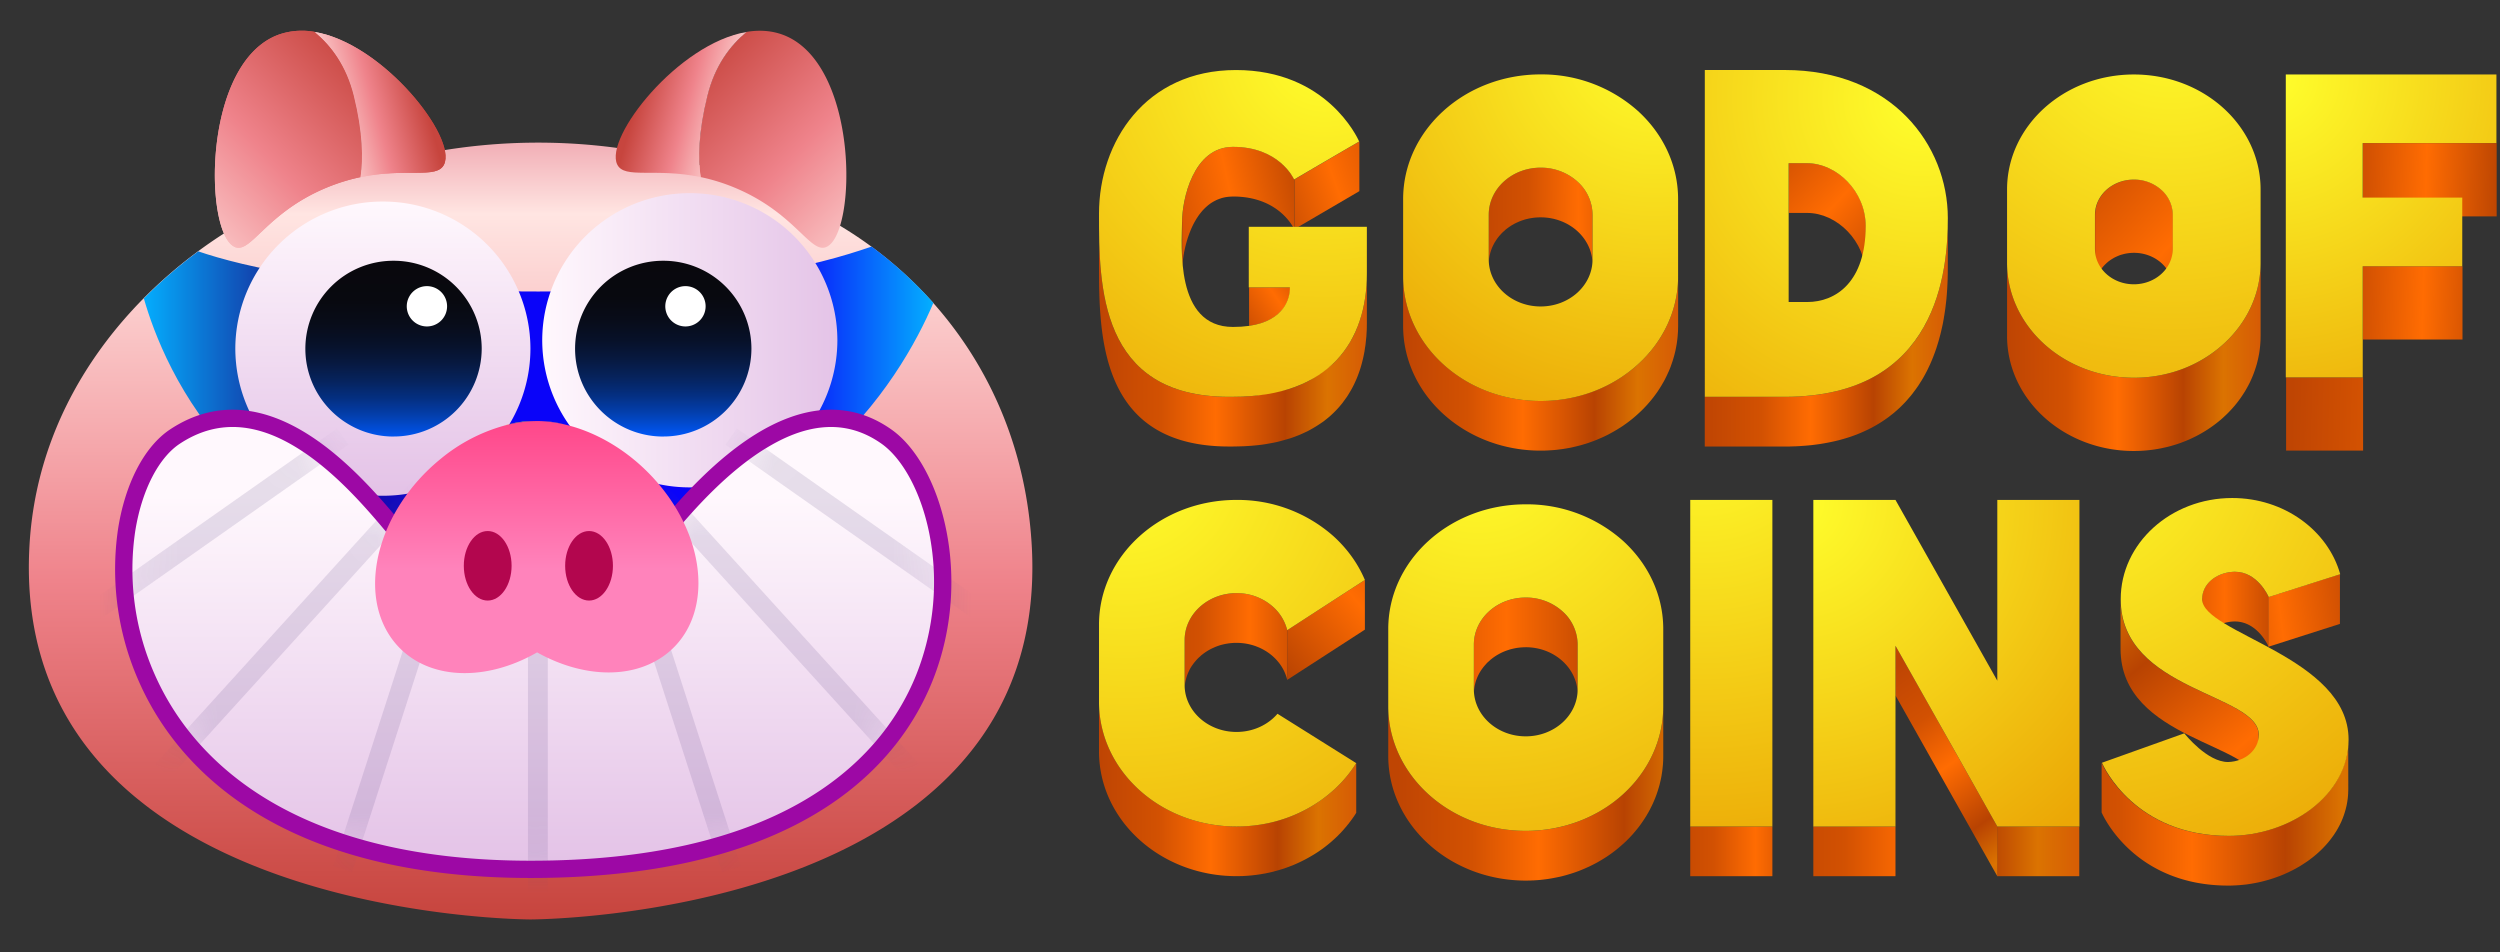 <svg xmlns="http://www.w3.org/2000/svg" width="63" height="24" fill="none"><rect width="100%" height="100%" fill="#333333" stroke="none"/><path fill="url(#a)" d="M34.256 3.564v1.253l-1.537.899h-.102V4.523l1.639-.959Z"/><path fill="url(#b)" d="m32.719 5.716-.102.06v-.06h.102Z"/><path fill="url(#c)" d="m31.072 3.7-.049.002-.015.001-.032.002-.019.002-.028.004-.02.002a.956.956 0 0 0-.113.025l-.019.005a.99.99 0 0 0-.024.008l-.017.006a.961.961 0 0 0-.025.01c-.004 0-.008.002-.012.004l-.003.001a.952.952 0 0 0-.051.023l-.011.005a.998.998 0 0 0-.047.025c-.002 0-.003 0-.004.002a1.036 1.036 0 0 0-.104.067l-.001.001-.013.01-.018.014-.014.012-.017.014-.014.012-.017.015-.013.013-.016.015-.014.014-.014.016-.014.014-.014.016-.013.015-.014.016-.012.015-.014.017c0 .002-.002.003-.003.004l-.006.008a1.35 1.35 0 0 0-.02.028l-.01.013a1.553 1.553 0 0 0-.053.08l-.005.006a2.109 2.109 0 0 0-.02.035l-.008.013-.017.03-.008.014a2.004 2.004 0 0 0-.018.034l-.005.01a2.978 2.978 0 0 0-.021.043l-.006.011-.015.033-.007.015a1.808 1.808 0 0 0-.037.089v.002l-.018.045-.005.014-.012.033-.005.015a4.287 4.287 0 0 0-.03.092l-.003.008a5.8 5.8 0 0 0-.011.038l-.004.015-.009.032-.004.015a2.658 2.658 0 0 0-.01.037l-.002.009-.01.045-.003.012-.007.033-.004.016-.006.031-.003.014-.008.042v.002l-.008.043c0 .004 0 .008-.002.013l-.004.03-.002.014-.005.03-.001.012a3.402 3.402 0 0 0-.005.04l-.001.008a2.058 2.058 0 0 0-.005.045l-.002.027-.002.013-.002.03v.007l-.003.036v.01l-.001.025v.011l-.001.024a.34.34 0 0 0 0 .042V6.85a1.703 1.703 0 0 1 0-.042v-.035l.002-.025v-.01l.002-.036.001-.007.002-.03.002-.012.002-.028.001-.012.004-.033v-.007l.006-.04.001-.012.005-.03.002-.015.004-.03.002-.013.008-.043v-.002l.008-.042.003-.014.006-.03.004-.016.007-.033a23.748 23.748 0 0 0 .013-.058l.003-.009.009-.036a.806.806 0 0 1 .004-.015l.009-.032.004-.015.011-.038.003-.008.014-.046.004-.013.012-.033.005-.016.012-.032.005-.014a3.667 3.667 0 0 1 .055-.136l.007-.015.015-.034.006-.011.021-.043.005-.01a1.967 1.967 0 0 1 .043-.077l.008-.014.02-.034.005-.007.026-.04.007-.011.02-.029.01-.013c.006-.01.013-.018.02-.027l.01-.012.013-.017.012-.015.014-.017.013-.015.014-.016.014-.014.015-.016.013-.013.016-.015c.004-.005.009-.01.014-.013l.016-.015.014-.013.017-.014.014-.012.018-.014.014-.01a1.07 1.07 0 0 1 .045-.032l.011-.007a.985.985 0 0 1 .048-.029l.004-.002a.95.95 0 0 1 .047-.024l.01-.006a.963.963 0 0 1 .052-.022l.015-.006a.892.892 0 0 1 .025-.01l.017-.005a.815.815 0 0 1 .157-.038l.019-.003.028-.003.019-.002.031-.002.016-.001.05-.002c1.153 0 1.521.781 1.54.822V4.523c-.019-.041-.387-.822-1.54-.822Z"/><path fill="url(#d)" d="M32.512 7.242v.049c-.008.181-.1.788-1.035.922v-.971h1.035Z"/><path fill="url(#e)" d="M34.444 6.99c-.005.21-.017.294-.018.305a3.584 3.584 0 0 1-.013.119l-.003.027c-.01.08-.023.153-.024.16a7.87 7.87 0 0 1-.04.195c-.003.011-.04.156-.044.165l-.012.042a8.787 8.787 0 0 1-.03.092c-.026.077-.052.142-.055.152l-.018.044-.01.024c-.07.16-.085.18-.09.19a4.17 4.17 0 0 1-.02.036l-.014.024a8.384 8.384 0 0 1-.106.176 4.721 4.721 0 0 1-.08.112l-.016.022a2.723 2.723 0 0 1-.255.286c-.04.038-.461.36-.639.45-.052.026-.15.07-.16.075a2.83 2.83 0 0 1-.148.06c-.016.005-.074.029-.19.064-.013.004-.798.16-.885.168-.028.003-.203.014-.226.015l-.375.007c-3.278 0-3.278-2.817-3.278-4.617v1.253c0 1.8 0 4.616 3.278 4.616h.097a9.636 9.636 0 0 0 .278-.007 5.827 5.827 0 0 0 .334-.025c.137-.015.133-.017.163-.02a9.223 9.223 0 0 0 .244-.043c.133-.027.115-.025.15-.034.024-.005.258-.072.283-.08a4.069 4.069 0 0 0 .215-.08c.051-.02.204-.092.22-.1a3.454 3.454 0 0 0 .393-.242l.017-.013a5.662 5.662 0 0 0 .132-.106 2.839 2.839 0 0 0 .227-.223 3.503 3.503 0 0 0 .101-.12 16.86 16.86 0 0 0 .111-.153l.009-.013a4.06 4.06 0 0 0 .106-.175l.014-.025c.04-.074.059-.115.063-.124a6.584 6.584 0 0 0 .057-.126 2.59 2.59 0 0 0 .05-.13l.001-.002a2.716 2.716 0 0 0 .09-.294 2.759 2.759 0 0 0 .027-.112l.006-.027.025-.125c0-.008.021-.142.024-.16l.023-.22.01-.18.002-.151V6.889l-.001.1Z"/><path fill="url(#f)" d="M39.749 4.572a1.374 1.374 0 0 0-.994-.346l-.023.001-.045.004-.027.003-.04.005c-.01 0-.019.003-.028.004l-.038.006-.028.006-.036.008-.03.008-.034.01-.028.008-.034.01-.028.01-.032.013-.01.004-.012.005a1.328 1.328 0 0 0-.055.024l-.018.008a1.326 1.326 0 0 0-.067.035l-.012.007a1.354 1.354 0 0 0-.125.08l-.008.006-.002.002c-.02.015-.04.03-.06.047l-.014.013-.045.04-.013.013a1.215 1.215 0 0 0-.052.054l-.009.01a1.197 1.197 0 0 0-.04.048l-.007.009-.01.013-.01.014a1.163 1.163 0 0 0-.024.033l-.008.011-.028.045-.006.01a1.232 1.232 0 0 0-.02.037l-.009.015a1.344 1.344 0 0 0-.017.034l-.007.015a1.192 1.192 0 0 0-.02.048h-.001a1.112 1.112 0 0 0-.019.05l-.005.016a1.135 1.135 0 0 0-.026.094l-.003.012a1.156 1.156 0 0 0-.01.053l-.003.013a1.131 1.131 0 0 0-.006.042c0 .005 0 .011-.002.017a1.007 1.007 0 0 0-.003.04v.016a1.02 1.02 0 0 0-.002.056v1.252l.001-.055.001-.017.004-.04c0-.005 0-.011.002-.017a1.14 1.14 0 0 1 .005-.042l.002-.012.01-.053.004-.013a.913.913 0 0 1 .026-.093l.005-.016a1.199 1.199 0 0 1 .04-.099l.007-.014.017-.034.008-.016.02-.036.007-.01.029-.046.007-.01.023-.034.011-.014.017-.022a1.19 1.19 0 0 1 .04-.047l.01-.01c.016-.02.033-.037.05-.054l.014-.013.045-.04.014-.014.06-.047.01-.007a1.394 1.394 0 0 1 .124-.08l.013-.007c.022-.013.044-.024.067-.035l.018-.008.055-.025.022-.009.032-.012.028-.01.034-.01.028-.01.035-.009.029-.007.036-.008.028-.006.038-.006.028-.005.04-.005c.01 0 .018-.002.027-.003l.045-.003.023-.002.069-.001c.36 0 .688.132.925.347.237.215.383.512.383.84V5.41a1.13 1.13 0 0 0-.383-.84Z"/><path fill="url(#g)" d="M41.737 9.916a1.837 1.837 0 0 0 .042-.06l.012-.019a2.829 2.829 0 0 0 .076-.12l.01-.018a2.58 2.58 0 0 0 .064-.111l.008-.015.032-.063.007-.014a3.043 3.043 0 0 0 .054-.117l.01-.02a2.981 2.981 0 0 0 .053-.131l.006-.02.017-.047.008-.023.017-.051.005-.016.02-.068.005-.016a3.115 3.115 0 0 0 .032-.126l.005-.021.014-.07a2.754 2.754 0 0 0 .025-.143c0-.008.002-.016.003-.023l.007-.056.002-.017.007-.072.001-.017a3.47 3.47 0 0 0 .004-.056l.002-.024.002-.052v-.023a3 3 0 0 0 .002-.073V6.96c0 .025 0 .05-.002.074v.023l-.002.052-.002.024a3.47 3.47 0 0 1-.004.056v.017a2.848 2.848 0 0 1-.008.072l-.002.017a3.37 3.37 0 0 1-.035.222l-.014.07-.005.021a4.006 4.006 0 0 1-.032.125l-.005.016a2.618 2.618 0 0 1-.042.136l-.008.022a2.664 2.664 0 0 1-.017.048l-.007.02a3.019 3.019 0 0 1-.026.066v.001a3.537 3.537 0 0 1-.027.064l-.009.02a3.59 3.59 0 0 1-.054.116l-.007.015-.032.063-.008.014a2.375 2.375 0 0 1-.112.192l-.038.058-.012.018a3.405 3.405 0 0 1-.075.105l-.01.013a3.363 3.363 0 0 1-.103.132l-.016.02-.052.059-.017.018a3.18 3.18 0 0 1-.067.073l-.012.012-.059.06-.02.019a3.461 3.461 0 0 1-.068.064l-.005.004c-.024.023-.05.045-.075.067l-.02.017-.063.052-.018.014-.08.06-.018.014-.064.046-.023.016a3.645 3.645 0 0 1-.08.053l-.004.003a3.315 3.315 0 0 1-.084.053l-.025.014a3.856 3.856 0 0 1-.067.04l-.023.012-.088.048-.017.008a3.391 3.391 0 0 1-.181.087l-.015.006a3.731 3.731 0 0 1-.752.238l-.04.007-.047.009a2.578 2.578 0 0 1-.04.007l-.047.007-.04.006-.049.007-.04.005-.05.005-.039.004a2.955 2.955 0 0 1-.051.005l-.039.003-.054.003-.036.002-.06.002-.03.001-.092.001c-1.913 0-3.465-1.407-3.465-3.143v1.253c0 1.735 1.551 3.143 3.465 3.143l.091-.001.03-.001.061-.003c.012 0 .024 0 .036-.002l.054-.003.039-.003.051-.004.04-.004a3.96 3.96 0 0 0 .05-.006l.039-.005a2.66 2.66 0 0 0 .048-.006l.04-.006.048-.008a2.578 2.578 0 0 0 .173-.032l.04-.01a3.344 3.344 0 0 0 .084-.02l.045-.011a2.482 2.482 0 0 0 .123-.035l.044-.013.038-.012a2.487 2.487 0 0 0 .08-.028l.044-.016.037-.013.043-.017.026-.01.008-.004a3.73 3.73 0 0 0 .094-.04l.015-.006a3.545 3.545 0 0 0 .181-.086l.017-.009a4.177 4.177 0 0 0 .287-.167l.005-.002.079-.053.023-.017.064-.045.013-.01.006-.004.079-.061.018-.014a3.879 3.879 0 0 0 .251-.223l.06-.06.011-.012.068-.072.016-.019a2.89 2.89 0 0 0 .172-.21l.01-.013.032-.045Z"/><path fill="url(#h)" d="M45.543 4.113h-.465v1.253h.465c.744 0 1.476.708 1.476 1.583V5.697c0-.875-.732-1.584-1.476-1.584Z"/><path fill="url(#i)" d="m48.278 9.809.067-.096.002-.004c.021-.031.041-.063.06-.095l.007-.009.055-.092.005-.009a3.834 3.834 0 0 0 .107-.202l.004-.009.045-.095.005-.01.043-.1.002-.004.042-.104.002-.006a4.707 4.707 0 0 0 .075-.207l.002-.008a5.214 5.214 0 0 0 .064-.209l.002-.01a4.54 4.54 0 0 0 .026-.097l.003-.009.025-.102V8.33l.023-.103.002-.007.02-.096.001-.01.018-.097v-.005l.017-.1v-.006c.006-.031.01-.063.015-.094l.001-.01.012-.09v-.008a7.11 7.11 0 0 0 .012-.096v-.001a5.4 5.4 0 0 0 .01-.093v-.009l.008-.086v-.008a5.66 5.66 0 0 0 .012-.178v-.006a8.126 8.126 0 0 0 .008-.166v-.005l.002-.08v-.004a9.976 9.976 0 0 0 .002-.08V6.817l.001-.07V5.494 5.57l-.001.07v.006l-.002.074v.004l-.002.08v.004l-.003.078v.009a8.126 8.126 0 0 1-.005.08v.006a7.228 7.228 0 0 1-.012.178v.008a5.506 5.506 0 0 1-.008.086v.008l-.01.093v.002a7.091 7.091 0 0 1-.011.095l-.001.008-.012.091-.001.01a6.956 6.956 0 0 1-.014.094l-.001.005c-.005.033-.01.067-.017.1v.006a6.045 6.045 0 0 1-.018.096l-.002.01a4.985 4.985 0 0 1-.02.096l-.001.008a5.883 5.883 0 0 1-.023.103v.002a4.964 4.964 0 0 1-.054.208l-.002.01-.03.102v.003a4.65 4.65 0 0 1-.034.104l-.002.008a4.64 4.64 0 0 1-.034.098l-.004.01a4.197 4.197 0 0 1-.037.099l-.002.006a4.66 4.66 0 0 1-.042.104l-.002.005a3.927 3.927 0 0 1-.043.098l-.005.01-.045.096-.004.009a3.58 3.58 0 0 1-.167.303l-.006.01-.06.094c-.002 0-.002.002-.003.003a3.327 3.327 0 0 1-.271.354l-.01.01-.063.069-.009.01a3.05 3.05 0 0 1-.066.067l-.01.01a3.141 3.141 0 0 1-.069.066l-.009.008a2.913 2.913 0 0 1-.073.065l-.009.007c-.025.022-.05.043-.077.064l-.009.007a3.162 3.162 0 0 1-.08.062l-.01.007a3.154 3.154 0 0 1-.155.108l-.013.008a3.508 3.508 0 0 1-.173.104l-.012.006a3.504 3.504 0 0 1-.178.092l-.013.007a3.643 3.643 0 0 1-.198.087l-.017.006-.074.029-.014.005-.085.03-.02.007c-.027.01-.055.018-.082.027l-.01.003c-.029.01-.06.018-.09.027l-.022.006a4.266 4.266 0 0 1-.094.025h-.002a4.432 4.432 0 0 1-.095.024l-.023.005a4.616 4.616 0 0 1-.098.021l-.012.002a4.607 4.607 0 0 1-.217.039l-.018.003-.093.013c-.008 0-.015.002-.022.003a5.274 5.274 0 0 1-.108.012l-.022.003a5.365 5.365 0 0 1-.098.009l-.02.002a6.001 6.001 0 0 1-.112.008l-.026.001-.107.006h-.013a6.594 6.594 0 0 1-.27.006H42.96v1.252h2.136l.028-.001.12-.004h.012l.107-.006.026-.002.113-.008.019-.002c.033-.002.065-.006.098-.009l.023-.002.107-.013.022-.003.093-.013.018-.003a5.083 5.083 0 0 0 .327-.062l.023-.005.095-.023h.002l.094-.026.022-.006a4.417 4.417 0 0 0 .182-.056l.02-.007.085-.03.014-.006.074-.028.011-.005.006-.002a3.83 3.83 0 0 0 .198-.087l.012-.006.091-.045.088-.047.012-.007c.027-.015.054-.03.08-.047l.015-.008c.027-.016.053-.032.078-.049l.013-.008.077-.052c.002 0 .003-.002.004-.003.026-.017.05-.035.075-.053l.006-.004.002-.002c.028-.02.055-.042.081-.063l.009-.006.077-.064.009-.008c.025-.021.05-.043.073-.065l.01-.008.069-.066.009-.01c.023-.022.045-.044.066-.067l.01-.01.063-.069.008-.01.06-.07.01-.01a3.2 3.2 0 0 0 .057-.072l.004-.005.003-.005.067-.089.004-.006Z"/><path fill="url(#j)" d="M59.548 9.51H57.61v1.845h1.94V9.51Z"/><path fill="url(#k)" d="M34.445 5.716v1.173c0 1.7-.928 3.111-3.375 3.11l-.097.001c-3.278 0-3.278-2.817-3.278-4.617 0-1.8 1.165-3.618 3.45-3.618 2.287 0 3.065 1.71 3.106 1.8l-1.64.958c-.018-.041-.387-.822-1.54-.822-1.004 0-1.284 1.33-1.284 1.898 0 .567-.194 2.64 1.283 2.64.148 0 .28-.009.399-.026.935-.134 1.028-.74 1.035-.922v-.049h-1.035V5.716h2.976Z"/><path fill="url(#l)" d="M38.824 1.875a3.64 3.64 0 0 1 2.45.92c.627.57 1.014 1.355 1.014 2.223v1.944c0 1.735-1.55 3.143-3.464 3.143s-3.465-1.408-3.465-3.143V5.018c0-1.736 1.551-3.143 3.465-3.143Zm1.308 4.66V5.412a1.13 1.13 0 0 0-.383-.839 1.375 1.375 0 0 0-.925-.348c-.722 0-1.308.532-1.308 1.187v1.125c0 .655.586 1.186 1.308 1.186.722 0 1.308-.53 1.308-1.186"/><path fill="url(#m)" d="M44.973 1.764c2.703 0 4.112 1.892 4.112 3.73 0 1.318-.244 4.506-4.112 4.506h-2.012V1.764h2.012Zm.566 5.847c.744 0 1.476-.526 1.476-1.914 0-.875-.732-1.584-1.476-1.584h-.465v3.498h.465Z"/><path fill="url(#n)" d="M54.47 4.786a1.03 1.03 0 0 0-.745-.26l-.016.002c-.012 0-.023.001-.034.003l-.02.002-.03.003-.022.004-.028.005-.021.004-.027.006-.022.006-.026.007-.021.006-.025.008-.021.008a1.017 1.017 0 0 0-.025.009l-.007.003c-.003 0-.006.002-.01.004a1.021 1.021 0 0 0-.04.018l-.014.006a1.07 1.07 0 0 0-.05.026l-.01.005a1.089 1.089 0 0 0-.093.06l-.006.005-.001.001a.953.953 0 0 0-.045.035l-.01.01a.89.89 0 0 0-.034.03l-.01.01a.979.979 0 0 0-.039.04l-.007.008a.846.846 0 0 0-.03.036l-.005.006-.004.005a.851.851 0 0 0-.035.05l-.004.006a.877.877 0 0 0-.028.046l-.007.012a.878.878 0 0 0-.027.053l-.004.01a.87.87 0 0 0-.02.05l-.004.01a.81.81 0 0 0-.018.058l-.003.013a.76.76 0 0 0-.012.054l-.001.007a.813.813 0 0 0-.008.061l-.001.014a.826.826 0 0 0-.003.064V7.26a.826.826 0 0 1 .012-.139l.001-.007a.885.885 0 0 1 .012-.054l.003-.013a.804.804 0 0 1 .018-.057l.004-.01a.86.86 0 0 1 .02-.05l.004-.01a.878.878 0 0 1 .027-.054l.007-.011a.872.872 0 0 1 .028-.047l.004-.007a.857.857 0 0 1 .074-.096l.007-.008a.898.898 0 0 1 .039-.04l.01-.01.033-.03.011-.01a.953.953 0 0 1 .045-.035l.007-.005a1.02 1.02 0 0 1 .094-.06l.009-.006a1.02 1.02 0 0 1 .05-.026l.014-.006.04-.018.017-.007.025-.01.02-.007.026-.008.021-.006.026-.007.022-.006.027-.006.021-.004.028-.005.021-.003.03-.004.02-.002.035-.003h.017c.017-.002.034-.002.051-.002.27 0 .516.1.693.26.177.16.287.383.287.629V5.415a.848.848 0 0 0-.287-.63Z"/><path fill="url(#o)" d="m56.455 10.041.055-.08.01-.016.047-.073.01-.016.048-.084.01-.019c.015-.026.029-.052.042-.079l.006-.01a2.662 2.662 0 0 0 .09-.201 2.987 2.987 0 0 0 .074-.208l.004-.012.025-.086.005-.021c.009-.032.016-.064.023-.096l.004-.018.017-.086.004-.018a2.637 2.637 0 0 0 .027-.211l.001-.013.007-.1.001-.024.002-.104V6.62c0 .035 0 .07-.002.104l-.001.023a2.587 2.587 0 0 1-.007.101v.013l-.01.09-.004.023-.014.098-.004.018c-.005.029-.01.058-.017.086l-.004.018a2.782 2.782 0 0 1-.053.203l-.004.012a2.52 2.52 0 0 1-.03.093l-.008.022a2.7 2.7 0 0 1-.126.294l-.006.01a2.958 2.958 0 0 1-.1.182l-.01.016a2.73 2.73 0 0 1-.047.073l-.01.016a2.74 2.74 0 0 1-.055.08l-.013.017a2.903 2.903 0 0 1-.054.072l-.007.01a2.836 2.836 0 0 1-.057.07l-.015.019a2.95 2.95 0 0 1-.048.054l-.015.018-.062.066-.011.012a3.03 3.03 0 0 1-.136.131l-.004.005a3.006 3.006 0 0 1-.147.124l-.016.013c-.024.02-.048.038-.073.056l-.017.013a3.027 3.027 0 0 1-.154.106l-.003.002a3.166 3.166 0 0 1-.078.05l-.023.013-.062.036-.02.011-.082.044-.016.008a3.47 3.47 0 0 1-.07.035l-.024.011a3.173 3.173 0 0 1-.073.034l-.013.006a3.257 3.257 0 0 1-.087.036l-.032.013a3.35 3.35 0 0 1-.039.015l-.034.013a4.19 4.19 0 0 1-.267.086 2.516 2.516 0 0 1-.156.039l-.037.008a3.477 3.477 0 0 1-.122.024l-.037.006-.044.007-.037.006-.044.005-.037.005-.045.005-.037.004-.047.004-.036.003-.05.003-.033.002-.056.002h-.028l-.084.002c-1.764 0-3.195-1.298-3.195-2.899v1.846c0 1.601 1.43 2.899 3.195 2.899l.084-.001.028-.001.056-.002.033-.002.05-.003.036-.003.047-.004.036-.004.046-.005.037-.004.044-.006a4.696 4.696 0 0 0 .081-.013l.037-.006a2.939 2.939 0 0 0 .08-.015l.042-.01a2.435 2.435 0 0 0 .193-.046l.04-.012a2.108 2.108 0 0 0 .152-.047 2.027 2.027 0 0 0 .11-.04l.039-.015.023-.01.008-.002.087-.037.013-.006a3.699 3.699 0 0 0 .167-.08l.016-.008a3.347 3.347 0 0 0 .265-.154l.003-.002.074-.049.021-.015.059-.042.012-.009.005-.004c.025-.018.05-.037.073-.056l.017-.013.057-.047.02-.016.069-.061.004-.005c.022-.019.043-.039.063-.059l.019-.017.054-.055.011-.012a2.767 2.767 0 0 0 .125-.138l.015-.018a2.964 2.964 0 0 0 .059-.073l.005-.008c.019-.023.037-.047.054-.072l.013-.017Z"/><path fill="url(#p)" d="M62.916 3.607h-3.37v1.846h3.37V3.607Z"/><path fill="url(#q)" d="M62.055 6.71h-2.508v1.846h2.508V6.709Z"/><path fill="url(#r)" d="M53.773 1.877c.882 0 1.68.324 2.259.849.577.524.935 1.249.935 2.049V6.62c0 1.601-1.43 2.899-3.194 2.899S50.578 8.22 50.578 6.62V4.775c0-1.6 1.43-2.898 3.195-2.898Zm.98 4.397v-.86a.848.848 0 0 0-.287-.628 1.03 1.03 0 0 0-.693-.26c-.542 0-.98.397-.98.889v.86c0 .49.438.889.98.889s.98-.399.98-.89Z"/><path fill="url(#s)" d="M57.602 9.51V1.876h5.308v1.73h-3.37V4.98h2.509v1.73h-2.508v2.8H57.6Z"/><path fill="url(#t)" d="M56.316 14.409a.761.761 0 0 0-.105.007h-.01l-.028.005c-.006 0-.011.002-.017.003l-.021.004c-.005 0-.01.002-.014.003l-.023.005c-.005 0-.01.002-.014.003l-.023.006-.016.005-.02.006-.015.005-.02.006-.016.007-.017.006a.89.89 0 0 0-.046.02l-.01.005a.934.934 0 0 0-.135.08l-.002.002-.005.004a.81.81 0 0 0-.029.023l-.008.007a.823.823 0 0 0-.033.03l-.003.003a.78.78 0 0 0-.062.069.694.694 0 0 0-.027.037l-.006.009a.628.628 0 0 0-.077.17l-.003.012a.612.612 0 0 0-.016.09v.01a394.344 394.344 0 0 0 0 1.252v-.01a.58.58 0 0 1 .016-.09l.003-.01a.574.574 0 0 1 .03-.084l.004-.01a.614.614 0 0 1 .043-.077l.006-.01a.656.656 0 0 1 .026-.036h.001a.641.641 0 0 1 .062-.07l.003-.003.033-.03.008-.007a.807.807 0 0 1 .075-.055l.01-.005a.855.855 0 0 1 .085-.048l.01-.005a.85.85 0 0 1 .046-.02l.02-.008.015-.005a.704.704 0 0 1 .035-.012l.02-.006.015-.005a.773.773 0 0 1 .022-.005l.015-.004.021-.005.016-.003.022-.004.016-.003a.93.93 0 0 1 .143-.012c.57 0 .84.606.854.637v-1.252c-.014-.032-.284-.637-.854-.637Z"/><path fill="url(#u)" d="M39.374 15.406a1.374 1.374 0 0 0-.994-.346l-.023.001-.045.004-.027.003-.04.005c-.01 0-.019.002-.028.004l-.038.006-.028.006-.036.008-.029.008-.035.009-.028.009-.034.01-.028.01a.98.98 0 0 0-.032.013l-.01.003-.012.006a1.506 1.506 0 0 0-.055.024l-.018.008a1.346 1.346 0 0 0-.068.035l-.011.007a1.26 1.26 0 0 0-.054.033l-.019.012a1.198 1.198 0 0 0-.053.036l-.007.005-.002.002c-.02.015-.04.03-.06.047l-.014.013-.045.04-.013.013a1.244 1.244 0 0 0-.052.054l-.009.01a1.291 1.291 0 0 0-.04.048l-.007.009-.01.012-.01.015a1.123 1.123 0 0 0-.024.033l-.008.01-.028.046-.006.01a.973.973 0 0 0-.02.037l-.009.015a1.202 1.202 0 0 0-.017.034l-.007.015a1.147 1.147 0 0 0-.02.048h-.001a1.068 1.068 0 0 0-.05.16l-.003.012a1.146 1.146 0 0 0-.01.053l-.003.013a1.155 1.155 0 0 0-.006.041c0 .006 0 .012-.002.018a.992.992 0 0 0-.005.112v1.252l.001-.055.001-.017.004-.04c0-.005 0-.011.002-.017l.005-.042.002-.012a1.15 1.15 0 0 1 .01-.053l.004-.013a.905.905 0 0 1 .05-.159 1.044 1.044 0 0 1 .074-.15l.006-.01a1 1 0 0 1 .06-.089l.01-.014.017-.022.04-.047.01-.01c.016-.02.033-.037.05-.055l.014-.012.045-.04.014-.014.06-.047.01-.007a1.261 1.261 0 0 1 .124-.08l.013-.007c.022-.013.044-.024.067-.035l.018-.009a1.43 1.43 0 0 1 .055-.024l.022-.009.032-.012.029-.01.033-.01.028-.01.035-.009.029-.007.036-.008.028-.006.038-.007.028-.004.04-.005.027-.003.045-.003.023-.002.069-.002c.361 0 .688.133.925.348.237.215.383.512.383.84v-1.253c0-.328-.146-.625-.383-.84Z"/><path fill="url(#v)" d="m41.362 20.75.013-.019.029-.042.012-.018.038-.058v-.001c.014-.02.026-.04.038-.06l.01-.018a3.85 3.85 0 0 0 .026-.044l.012-.02.026-.048.008-.015.032-.063.007-.014.024-.05.01-.02a3.083 3.083 0 0 0 .056-.131c.01-.023.018-.045.026-.067l.008-.02a2.435 2.435 0 0 0 .024-.07l.017-.051.005-.017a3.113 3.113 0 0 0 .04-.136l.005-.023.012-.05.005-.021.015-.07.013-.07c0-.008.002-.015.003-.022l.008-.05a1.674 1.674 0 0 0 .012-.097 2.83 2.83 0 0 0 .007-.072l.002-.017a2.606 2.606 0 0 0 .009-.228v-1.253l-.001.074-.001.023-.002.052-.002.024a2.606 2.606 0 0 1-.003.056l-.002.017a2.874 2.874 0 0 1-.007.072l-.002.017a2.538 2.538 0 0 1-.007.055l-.003.024-.008.05-.003.022a2.734 2.734 0 0 1-.013.07v.001l-.015.07-.005.021a2.962 2.962 0 0 1-.032.125l-.004.016a3.113 3.113 0 0 1-.067.206l-.008.02a2.628 2.628 0 0 1-.082.197l-.01.021a4.446 4.446 0 0 1-.024.05l-.007.014-.032.063-.008.014a3.183 3.183 0 0 1-.026.048l-.012.02a3.85 3.85 0 0 1-.025.044l-.011.018-.037.06v.001a3.07 3.07 0 0 1-.039.059l-.012.018-.029.042-.013.019-.032.044-.01.013a3.649 3.649 0 0 1-.172.21l-.016.02a3.261 3.261 0 0 1-.067.072l-.012.012a3.677 3.677 0 0 1-.147.143l-.006.005a3.162 3.162 0 0 1-.158.134l-.018.015-.08.06a3.687 3.687 0 0 1-.185.129l-.003.003a3.182 3.182 0 0 1-.085.053l-.024.014a3.745 3.745 0 0 1-.179.1l-.017.008-.075.038-.027.013a3.763 3.763 0 0 1-.079.036l-.014.006a3.389 3.389 0 0 1-.172.07l-.036.014a5.52 5.52 0 0 1-.044.016l-.037.013a3.183 3.183 0 0 1-.082.026l-.044.014-.039.011a5.801 5.801 0 0 1-.128.035l-.04.01-.045.01-.04.01a6.252 6.252 0 0 1-.086.017l-.047.008-.04.007-.047.007-.04.006-.049.007a2.719 2.719 0 0 1-.04.005l-.05.005-.039.004-.05.005c-.014 0-.026.002-.04.003l-.053.003-.036.002-.061.002-.03.001-.092.001c-1.913 0-3.465-1.407-3.465-3.142v1.252c0 1.735 1.552 3.143 3.465 3.143l.092-.001.03-.001.06-.003c.013 0 .025 0 .037-.002l.054-.003c.013 0 .025-.002.038-.003l.051-.004.04-.004.05-.006.04-.005a3.52 3.52 0 0 0 .048-.006l.04-.006.047-.008.04-.007a6.43 6.43 0 0 0 .173-.034l.045-.01.04-.01.045-.012.039-.01.044-.013.039-.012a3.205 3.205 0 0 0 .244-.082l.042-.017.026-.01.009-.004c.031-.012.063-.026.094-.04.005-.001.01-.004.014-.006l.08-.036.026-.013.075-.037.017-.009.089-.047.022-.013.068-.04.024-.014a3.18 3.18 0 0 0 .085-.053l.004-.002a3.5 3.5 0 0 0 .166-.115l.014-.01.005-.004.08-.061.017-.014.062-.051.021-.018.075-.066.006-.005a2.929 2.929 0 0 0 .147-.143l.012-.012.067-.072.016-.019.052-.06.016-.019.062-.076.002-.003.04-.052.01-.013.032-.045Z"/><path fill="url(#w)" d="M32.438 15.88v1.253l1.957-1.266v-1.252l-1.958 1.266Z"/><path fill="url(#x)" d="M32.085 15.295a1.374 1.374 0 0 0-.994-.346l-.023.002-.045.003-.027.003-.04.005-.028.004-.038.007c-.01.001-.019.004-.028.006l-.036.008-.029.007-.035.01-.028.008a1.197 1.197 0 0 0-.062.02l-.032.013-.01.004-.012.005a1.293 1.293 0 0 0-.14.067l-.013.007a1.26 1.26 0 0 0-.125.081l-.007.005-.002.002a1.3 1.3 0 0 0-.06.047l-.014.013-.045.04-.013.013a1.187 1.187 0 0 0-.052.054l-.009.01a1.291 1.291 0 0 0-.04.048l-.007.009-.01.013-.01.014a1.568 1.568 0 0 0-.06.089l-.006.01a1.141 1.141 0 0 0-.046.086l-.007.015a1.314 1.314 0 0 0-.02.049h-.001a1.112 1.112 0 0 0-.019.05l-.005.015a.914.914 0 0 0-.011.037l-.005.017a1.312 1.312 0 0 0-.01.04c-.001.004-.003.008-.003.013a1.03 1.03 0 0 0-.019.107c0 .006 0 .012-.002.018a1.23 1.23 0 0 0-.003.039v.017c-.002.018-.002.036-.002.055v1.252l.001-.055.001-.017a1.281 1.281 0 0 1 .011-.099l.002-.012.01-.053.004-.012.01-.04.005-.018a.914.914 0 0 1 .011-.036l.005-.016.019-.05.021-.049.007-.014a.902.902 0 0 1 .08-.142l.008-.01a.972.972 0 0 1 .034-.048l.017-.022.04-.047.009-.01c.017-.02.034-.037.052-.055l.013-.012.045-.04.014-.014.06-.047.01-.007a1.36 1.36 0 0 1 .052-.036l.018-.012a1.448 1.448 0 0 1 .134-.074l.018-.008.055-.025.022-.009.032-.012.028-.01a1.094 1.094 0 0 1 .097-.029l.029-.007a1.348 1.348 0 0 1 .064-.014l.038-.006.028-.005.04-.005c.01 0 .018-.002.027-.003l.045-.003.023-.002.069-.001c.361 0 .688.133.925.347.174.158.3.36.353.586v-1.252a1.154 1.154 0 0 0-.353-.586Z"/><path fill="url(#y)" d="m34.05 20.67.019-.026a4.08 4.08 0 0 0 .04-.056l.016-.024.052-.08V19.23a2.961 2.961 0 0 1-.052.08l-.017.024a3.551 3.551 0 0 1-.039.057l-.018.025a3.8 3.8 0 0 1-.046.06l-.012.017-.028.035-.04.05-.031.036-.04.047-.033.035-.042.045-.034.035-.042.042-.037.035a2.776 2.776 0 0 1-.043.04l-.037.035-.045.039-.04.033-.045.037-.04.032a4.167 4.167 0 0 1-.272.191 3.962 3.962 0 0 1-.144.087l-.047.026a3.113 3.113 0 0 1-.253.127 3.752 3.752 0 0 1-.05.022l-.053.022-.056.023-.031.012a4.205 4.205 0 0 1-.07.026l-.027.01a3.815 3.815 0 0 1-.097.033l-.015.004a3.969 3.969 0 0 1-.084.026l-.032.009a3.26 3.26 0 0 1-.193.048l-.013.003a3.89 3.89 0 0 1-.102.021l-.03.006-.076.013-.035.005a3.991 3.991 0 0 1-.079.012l-.027.003a3.66 3.66 0 0 1-.106.012c-.008 0-.015 0-.023.002a3.976 3.976 0 0 1-.198.012l-.034.001a3.986 3.986 0 0 1-.109.002c-1.913 0-3.465-1.407-3.465-3.143v1.252c0 1.736 1.552 3.143 3.465 3.143.037 0 .073 0 .11-.002h.033a4.01 4.01 0 0 0 .198-.013l.023-.002.106-.012.027-.003a4.231 4.231 0 0 0 .19-.03l.03-.005.102-.021.013-.003.09-.021.031-.009a3.268 3.268 0 0 0 .188-.054l.014-.004c.033-.01.065-.021.098-.033l.027-.01a3.91 3.91 0 0 0 .07-.026l.031-.012.024-.009.032-.013.053-.023a3.78 3.78 0 0 0 .587-.322l.043-.03.047-.033.023-.017.019-.015a3.414 3.414 0 0 0 .172-.138l.044-.039.038-.034.043-.04.037-.035.042-.043.035-.035.04-.044.033-.036.04-.047.031-.035.04-.05.025-.03.004-.005.012-.017.046-.06Z"/><path fill="url(#z)" d="M44.664 20.828h-2.07v1.252h2.07v-1.252Z"/><path fill="url(#A)" d="M52.398 20.828h-2.07v1.252h2.07v-1.252Z"/><path fill="url(#B)" d="M47.766 16.273v1.252l2.566 4.555v-1.252l-2.566-4.555Z"/><path fill="url(#C)" d="M47.766 20.828h-2.07v1.252h2.07v-1.252Z"/><path fill="url(#D)" d="M57.164 15.046v1.252l1.802-.576V14.47l-1.802.576Z"/><path fill="url(#E)" d="M53.438 15.099v1.252c0 2.322 3.48 2.373 3.48 3.42v-1.253c0-1.046-3.48-1.097-3.48-3.42Z"/><path fill="url(#F)" d="M38.45 12.709a3.64 3.64 0 0 1 2.45.92c.626.57 1.014 1.355 1.014 2.223v1.943c0 1.736-1.551 3.143-3.465 3.143-1.913 0-3.465-1.407-3.465-3.143v-1.943c0-1.736 1.552-3.143 3.465-3.143Zm1.307 4.66v-1.124a1.13 1.13 0 0 0-.383-.84 1.375 1.375 0 0 0-.925-.347c-.722 0-1.308.531-1.308 1.187v1.124c0 .656.586 1.187 1.308 1.187.723 0 1.308-.531 1.308-1.187"/><path fill="url(#G)" d="M31.16 14.947c-.723 0-1.308.532-1.308 1.187v1.125c0 .655.585 1.186 1.308 1.186.42 0 .793-.179 1.033-.458l1.984 1.244c-.595.953-1.723 1.597-3.017 1.597-1.913 0-3.465-1.407-3.465-3.143v-1.943c0-1.737 1.552-3.144 3.465-3.144a3.64 3.64 0 0 1 2.45.92c.34.31.61.682.785 1.097l-1.957 1.266a1.156 1.156 0 0 0-.353-.586 1.374 1.374 0 0 0-.925-.348Z"/><path fill="url(#H)" d="M44.664 12.598h-2.07v8.23h2.07v-8.23Z"/><path fill="url(#I)" d="M50.332 17.153v-4.555h2.07v8.23h-2.07l-2.566-4.555v4.555h-2.07v-8.23h2.07l2.566 4.555Z"/><path fill="url(#J)" d="M59.175 18.716s.019.372-.257.901l-.01.017a1.938 1.938 0 0 1-.079.129l-.004.006a2.636 2.636 0 0 1-.044.063l-.013.018a2.264 2.264 0 0 1-.098.125l-.005.006a2.667 2.667 0 0 1-.047.055l-.016.017-.044.047-.012.012a3.022 3.022 0 0 1-.056.057l-.014.013-.047.044-.017.015-.06.053h-.001a2.914 2.914 0 0 1-.133.106l-.016.012a2.882 2.882 0 0 1-.072.051l-.016.011a3.511 3.511 0 0 1-.154.099l-.017.01a3.45 3.45 0 0 1-.067.039l-.015.008a2.872 2.872 0 0 1-.08.043l-.018.01a3.298 3.298 0 0 1-.07.034l-.016.008a3.28 3.28 0 0 1-.176.077l-.016.006c-.023.01-.047.02-.072.028l-.007.003a3.052 3.052 0 0 1-.066.024l-.024.008-.05.017a2.242 2.242 0 0 1-.104.032l-.052.015-.024.006a3.27 3.27 0 0 1-.076.02l-.005.001a3.374 3.374 0 0 1-.072.017l-.025.005a3.04 3.04 0 0 1-.161.031l-.054.009c-.009 0-.017.002-.025.003a4.263 4.263 0 0 1-.08.011h-.002l-.077.009-.025.002a3.324 3.324 0 0 1-.055.005l-.03.002a4.498 4.498 0 0 1-.051.003l-.03.002-.055.002h-.026l-.08.001c-2.366 0-3.155-1.75-3.196-1.842v1.252c.041.092.83 1.843 3.196 1.843l.08-.001.026-.001a4.961 4.961 0 0 0 .166-.009l.055-.005.025-.002.077-.008h.003l.079-.011.025-.004.054-.009.029-.005.05-.009.03-.006a3.04 3.04 0 0 0 .052-.01l.025-.006.072-.016.005-.002c.026-.006.05-.012.076-.02l.024-.006a2.87 2.87 0 0 0 .052-.015l.028-.008.048-.015.028-.009c.017-.005.033-.01.05-.017l.024-.008.066-.024.007-.002.072-.028.005-.002.011-.005.074-.03.02-.01a3.45 3.45 0 0 0 .082-.037l.015-.008c.024-.01.047-.023.07-.034l.02-.01.079-.042.015-.009.067-.038.017-.01.076-.048.014-.01c.022-.013.043-.027.064-.042l.016-.01a2.882 2.882 0 0 0 .077-.055l.01-.009a2.5 2.5 0 0 0 .052-.039l.018-.014.064-.052a2.832 2.832 0 0 0 .125-.113l.014-.013.056-.056.012-.013a2.17 2.17 0 0 0 .044-.047l.016-.017.047-.054.005-.006.05-.062.005-.006.008-.011.035-.047.013-.018c.015-.02.03-.041.044-.063l.004-.006.038-.059.012-.019.029-.05.01-.018a2.06 2.06 0 0 0 .036-.067l.006-.012c.01-.018.019-.037.028-.057l.01-.02.023-.055.007-.017c.01-.023.019-.047.027-.07l.006-.016a2.398 2.398 0 0 0 .044-.14l.004-.014a1.82 1.82 0 0 0 .018-.074l.005-.02a1.853 1.853 0 0 0 .026-.147l.001-.01c.004-.025.007-.051.009-.077l.002-.022.004-.06v-.022a2.11 2.11 0 0 0 .003-.08l-.002-1.173Z"/><path fill="url(#K)" d="M55.494 15.098c-.004.858 3.69 1.45 3.69 3.538 0 1.406-1.47 2.428-3.02 2.428-2.366 0-3.154-1.75-3.195-1.843l2.075-.741c.03.036.581.723 1.103.723.434-.013.773-.307.775-.685 0-1.047-3.48-1.098-3.48-3.42 0-1.405 1.26-2.548 2.81-2.548 1.31 0 2.412.817 2.722 1.92l-1.802.576c-.014-.032-.285-.638-.854-.638l-.067.003c-.416.036-.755.308-.757.687Z"/><path fill="url(#L)" d="M13.37 23.17S.209 23.17.743 13.747C.957 9.97 3.43 7.187 5.996 5.666a14.855 14.855 0 0 1 15.134 0c2.566 1.522 4.655 4.305 4.87 8.08.534 9.424-12.63 9.424-12.63 9.424Z"/><path fill="url(#M)" d="M5.921 6.226c.408.167.785-.861 2.3-1.494.31-.129.599-.213.867-.27.067-.453.06-1.117-.17-2.05-.187-.753-.568-1.263-.986-1.608a1.774 1.774 0 0 0-.887.061c-1.962.683-1.905 5.04-1.124 5.36Z"/><path fill="url(#N)" d="M7.93.804c.418.345.799.855.986 1.608.23.933.237 1.597.17 2.051 1.159-.241 1.922.056 2.104-.318.33-.681-1.534-3.051-3.26-3.34Z"/><path fill="url(#O)" d="M5.921 6.226c.408.167.785-.861 2.3-1.494.31-.129.599-.213.867-.27.067-.453.06-1.117-.17-2.05-.187-.753-.568-1.263-.986-1.608a1.774 1.774 0 0 0-.887.061c-1.962.683-1.905 5.04-1.124 5.36Z"/><path fill="url(#P)" d="M7.93.804c.418.345.799.855.986 1.608.23.933.237 1.597.17 2.051 1.159-.241 1.922.056 2.104-.318.33-.681-1.534-3.051-3.26-3.34Z"/><path fill="url(#Q)" d="M20.821 6.226c-.408.167-.785-.861-2.3-1.494a4.752 4.752 0 0 0-.867-.27c-.067-.453-.06-1.117.17-2.05.187-.753.569-1.263.987-1.608.304-.051.604-.037.887.061 1.961.683 1.905 5.04 1.123 5.36Z"/><path fill="url(#R)" d="M18.814.804c-.418.345-.8.855-.986 1.608-.231.933-.238 1.597-.17 2.051-1.159-.241-1.923.056-2.104-.318-.33-.681 1.533-3.051 3.26-3.34Z"/><path fill="url(#S)" d="M23.522 7.632c-.821 1.926-3.44 6.386-10.145 6.595-7.216.225-9.281-5.046-9.752-6.707.433-.438.895-.834 1.37-1.186 1.101.376 3.686 1.012 8.57 1.012 4.395 0 7.047-.655 8.398-1.133.558.41 1.083.884 1.559 1.42Z"/><path fill="url(#T)" d="M9.649 12.493a3.713 3.713 0 0 0 3.718-3.707A3.713 3.713 0 0 0 9.65 5.079a3.713 3.713 0 0 0-3.72 3.707 3.713 3.713 0 0 0 3.72 3.707Z"/><path fill="url(#U)" d="M17.383 12.282a3.713 3.713 0 0 0 3.719-3.707 3.713 3.713 0 0 0-3.72-3.707 3.713 3.713 0 0 0-3.718 3.707 3.713 3.713 0 0 0 3.719 3.707Z"/><path fill="url(#V)" d="M9.917 11a2.218 2.218 0 0 0 2.222-2.214 2.218 2.218 0 0 0-2.222-2.215 2.218 2.218 0 0 0-2.222 2.215c0 1.223.995 2.215 2.222 2.215Z"/><path fill="url(#W)" d="M16.714 11a2.218 2.218 0 0 0 2.222-2.214 2.218 2.218 0 0 0-2.222-2.215 2.218 2.218 0 0 0-2.222 2.215c0 1.223.995 2.215 2.222 2.215Z"/><path fill="#fff" d="M17.25 8.226a.508.508 0 1 0 .002-1.015.508.508 0 0 0-.002 1.015ZM10.735 8.226a.508.508 0 1 0 .002-1.015.508.508 0 0 0-.002 1.015Z"/><path fill="url(#X)" d="M14.245 10.7a3.364 3.364 0 0 0-.62-.088c.215.005.424.034.62.088Z"/><path fill="url(#Y)" d="M13.616 10.612a3.27 3.27 0 0 0-.928.118c.29-.094.603-.133.928-.118Z"/><path fill="url(#Z)" d="M13.374 21.908C1.843 21.908 2.043 12.563 4.411 11c2.266-1.495 4.468 1.039 5.512 2.292 1.043 1.254 3.451 1.387 3.451 1.387s2.408-.133 3.452-1.387c1.043-1.253 3.389-3.787 5.511-2.292 2.32 1.633 3.238 10.907-8.963 10.907Z"/><mask id="aa" width="21" height="12" x="3" y="10" maskUnits="userSpaceOnUse" style="mask-type:luminance"><path fill="#fff" d="M13.382 21.908C1.851 21.908 2.051 12.564 4.42 11c2.265-1.495 4.468 1.039 5.512 2.292 1.043 1.254 3.451 1.387 3.451 1.387s2.408-.133 3.452-1.387c1.043-1.253 3.389-3.787 5.511-2.292 2.32 1.633 3.238 10.907-8.963 10.907Z"/></mask><g fill="#5C4481" fill-rule="evenodd" clip-rule="evenodd" mask="url(#aa)"><path d="m2.125 15.277 6.368-4.48.287.407-6.367 4.48-.288-.407ZM3.906 19.26l6.487-7.144.37.334-6.487 7.145-.37-.334ZM8.398 21.832l2.797-8.667.475.152-2.797 8.667-.475-.152ZM24.649 15.684l-6.368-4.48.288-.406 6.368 4.48-.288.406ZM22.8 19.595l-6.488-7.145.37-.334 6.487 7.145-.37.334ZM18.195 21.984l-2.797-8.667.476-.152 2.796 8.667-.475.152ZM13.305 22.788v-8.56h.499v8.56h-.5Z" opacity=".15"/></g><path fill="#9D08A5" fill-rule="evenodd" d="M19.29 11.302c-.949.583-1.777 1.506-2.297 2.13-.567.681-1.486 1.042-2.23 1.235a8.181 8.181 0 0 1-1.368.23h-.008l-.013-.217-.012.218h-.003l-.006-.001a1.575 1.575 0 0 1-.104-.008 8.181 8.181 0 0 1-1.264-.221c-.745-.194-1.664-.555-2.23-1.236-.524-.628-1.315-1.549-2.246-2.131-.923-.578-1.943-.802-2.978-.119l-.12-.181.12.181c-.518.342-.957 1.148-1.125 2.216a6.533 6.533 0 0 0 .474 3.556c1.054 2.434 3.794 4.736 9.494 4.736 6.042 0 8.761-2.29 9.723-4.704a6.313 6.313 0 0 0 .32-3.549c-.216-1.071-.69-1.895-1.206-2.258-.96-.676-1.974-.459-2.92.123Zm-5.916 3.378-.012.218h.024l-.012-.218Zm0-.218h-.012a6.578 6.578 0 0 1-.352-.037 7.737 7.737 0 0 1-.915-.179c-.721-.187-1.528-.52-2.005-1.092-.52-.625-1.352-1.598-2.35-2.222-1.005-.629-2.22-.925-3.45-.113-.665.44-1.14 1.388-1.315 2.512a6.967 6.967 0 0 0 .505 3.796c1.137 2.628 4.062 4.998 9.894 4.998 6.158 0 9.08-2.347 10.13-4.978.52-1.304.57-2.66.34-3.796-.227-1.127-.737-2.075-1.381-2.528l-.126.178.126-.178c-1.164-.82-2.383-.517-3.401.108-1.015.624-1.881 1.594-2.405 2.223-.476.573-1.283.905-2.004 1.092a7.737 7.737 0 0 1-1.268.215l-.011.001Z" clip-rule="evenodd"/><path fill="url(#ab)" d="M16.705 16.544c-.847.59-2.074.509-3.17-.104-1.395.801-2.94.684-3.68-.37-.854-1.22-.304-3.23 1.23-4.49a4.335 4.335 0 0 1 1.607-.85c.317-.086.63-.125.93-.118h.002c.203.01.41.039.62.088.853.203 1.722.734 2.385 1.535 1.265 1.528 1.299 3.457.076 4.31Z"/><path fill="#B3064E" d="M12.29 15.134c.332 0 .602-.393.602-.876 0-.484-.27-.876-.602-.876-.333 0-.602.392-.602.876s.269.876.601.876ZM14.844 15.134c.333 0 .602-.393.602-.876 0-.484-.27-.876-.602-.876-.332 0-.602.392-.602.876s.27.876.602.876Z"/><defs><linearGradient id="a" x1="36.965" x2="29.323" y1="3.415" y2="6.124" gradientUnits="userSpaceOnUse"><stop offset=".004" stop-color="#BF4503"/><stop offset=".232" stop-color="#D25102"/><stop offset=".435" stop-color="#FF6C02"/><stop offset=".695" stop-color="#B84302"/><stop offset=".853" stop-color="#DB7301"/><stop offset="1" stop-color="#D65B05"/></linearGradient><linearGradient id="b" x1="37.217" x2="29.574" y1="4.125" y2="6.835" gradientUnits="userSpaceOnUse"><stop offset=".004" stop-color="#BF4503"/><stop offset=".232" stop-color="#D25102"/><stop offset=".435" stop-color="#FF6C02"/><stop offset=".695" stop-color="#B84302"/><stop offset=".853" stop-color="#DB7301"/><stop offset="1" stop-color="#D65B05"/></linearGradient><linearGradient id="c" x1="27.634" x2="35.51" y1="5.874" y2="4.144" gradientUnits="userSpaceOnUse"><stop offset=".004" stop-color="#BF4503"/><stop offset=".232" stop-color="#D25102"/><stop offset=".435" stop-color="#FF6C02"/><stop offset=".695" stop-color="#B84302"/><stop offset=".853" stop-color="#DB7301"/><stop offset="1" stop-color="#D65B05"/></linearGradient><linearGradient id="d" x1="30.469" x2="34.213" y1="8.511" y2="5.964" gradientUnits="userSpaceOnUse"><stop offset=".004" stop-color="#BF4503"/><stop offset=".232" stop-color="#D25102"/><stop offset=".435" stop-color="#FF6C02"/><stop offset=".695" stop-color="#B84302"/><stop offset=".853" stop-color="#DB7301"/><stop offset="1" stop-color="#D65B05"/></linearGradient><linearGradient id="e" x1="27.695" x2="34.445" y1="8.318" y2="8.318" gradientUnits="userSpaceOnUse"><stop offset=".004" stop-color="#BF4503"/><stop offset=".232" stop-color="#D25102"/><stop offset=".435" stop-color="#FF6C02"/><stop offset=".695" stop-color="#B84302"/><stop offset=".853" stop-color="#DB7301"/><stop offset="1" stop-color="#D65B05"/></linearGradient><linearGradient id="f" x1="37.079" x2="43.29" y1="5.466" y2="5.408" gradientUnits="userSpaceOnUse"><stop offset=".004" stop-color="#BF4503"/><stop offset=".232" stop-color="#D25102"/><stop offset=".435" stop-color="#FF6C02"/><stop offset=".695" stop-color="#B84302"/><stop offset=".853" stop-color="#DB7301"/><stop offset="1" stop-color="#D65B05"/></linearGradient><linearGradient id="g" x1="35.359" x2="42.289" y1="9.159" y2="9.159" gradientUnits="userSpaceOnUse"><stop offset=".004" stop-color="#BF4503"/><stop offset=".232" stop-color="#D25102"/><stop offset=".435" stop-color="#FF6C02"/><stop offset=".695" stop-color="#B84302"/><stop offset=".853" stop-color="#DB7301"/><stop offset="1" stop-color="#D65B05"/></linearGradient><linearGradient id="h" x1="43.311" x2="49.79" y1="2.646" y2="8.685" gradientUnits="userSpaceOnUse"><stop offset=".004" stop-color="#BF4503"/><stop offset=".232" stop-color="#D25102"/><stop offset=".435" stop-color="#FF6C02"/><stop offset=".695" stop-color="#B84302"/><stop offset=".853" stop-color="#DB7301"/><stop offset="1" stop-color="#D65B05"/></linearGradient><linearGradient id="i" x1="42.961" x2="49.085" y1="8.373" y2="8.373" gradientUnits="userSpaceOnUse"><stop offset=".004" stop-color="#BF4503"/><stop offset=".232" stop-color="#D25102"/><stop offset=".435" stop-color="#FF6C02"/><stop offset=".695" stop-color="#B84302"/><stop offset=".853" stop-color="#DB7301"/><stop offset="1" stop-color="#D65B05"/></linearGradient><linearGradient id="j" x1="57.724" x2="65.226" y1="10.411" y2="10.602" gradientUnits="userSpaceOnUse"><stop offset=".004" stop-color="#BF4503"/><stop offset=".232" stop-color="#D25102"/><stop offset=".435" stop-color="#FF6C02"/><stop offset=".695" stop-color="#B84302"/><stop offset=".853" stop-color="#DB7301"/><stop offset="1" stop-color="#D65B05"/></linearGradient><linearGradient id="n" x1="50.269" x2="59.483" y1="3.008" y2="11.318" gradientUnits="userSpaceOnUse"><stop offset=".004" stop-color="#BF4503"/><stop offset=".232" stop-color="#D25102"/><stop offset=".435" stop-color="#FF6C02"/><stop offset=".695" stop-color="#B84302"/><stop offset=".853" stop-color="#DB7301"/><stop offset="1" stop-color="#D65B05"/></linearGradient><linearGradient id="o" x1="50.578" x2="56.967" y1="8.992" y2="8.992" gradientUnits="userSpaceOnUse"><stop offset=".004" stop-color="#BF4503"/><stop offset=".232" stop-color="#D25102"/><stop offset=".435" stop-color="#FF6C02"/><stop offset=".695" stop-color="#B84302"/><stop offset=".853" stop-color="#DB7301"/><stop offset="1" stop-color="#D65B05"/></linearGradient><linearGradient id="p" x1="57.874" x2="65.376" y1="4.445" y2="4.637" gradientUnits="userSpaceOnUse"><stop offset=".004" stop-color="#BF4503"/><stop offset=".232" stop-color="#D25102"/><stop offset=".435" stop-color="#FF6C02"/><stop offset=".695" stop-color="#B84302"/><stop offset=".853" stop-color="#DB7301"/><stop offset="1" stop-color="#D65B05"/></linearGradient><linearGradient id="q" x1="57.795" x2="65.297" y1="7.556" y2="7.748" gradientUnits="userSpaceOnUse"><stop offset=".004" stop-color="#BF4503"/><stop offset=".232" stop-color="#D25102"/><stop offset=".435" stop-color="#FF6C02"/><stop offset=".695" stop-color="#B84302"/><stop offset=".853" stop-color="#DB7301"/><stop offset="1" stop-color="#D65B05"/></linearGradient><linearGradient id="t" x1="53.634" x2="59.219" y1="15.357" y2="15.357" gradientUnits="userSpaceOnUse"><stop offset=".004" stop-color="#BF4503"/><stop offset=".232" stop-color="#D25102"/><stop offset=".435" stop-color="#FF6C02"/><stop offset=".695" stop-color="#B84302"/><stop offset=".853" stop-color="#DB7301"/><stop offset="1" stop-color="#D65B05"/></linearGradient><linearGradient id="u" x1="33.791" x2="43.38" y1="16.278" y2="16.278" gradientUnits="userSpaceOnUse"><stop offset=".004" stop-color="#BF4503"/><stop offset=".232" stop-color="#D25102"/><stop offset=".435" stop-color="#FF6C02"/><stop offset=".695" stop-color="#B84302"/><stop offset=".853" stop-color="#DB7301"/><stop offset="1" stop-color="#D65B05"/></linearGradient><linearGradient id="v" x1="35.171" x2="43.452" y1="19.993" y2="19.993" gradientUnits="userSpaceOnUse"><stop offset=".004" stop-color="#BF4503"/><stop offset=".232" stop-color="#D25102"/><stop offset=".435" stop-color="#FF6C02"/><stop offset=".695" stop-color="#B84302"/><stop offset=".853" stop-color="#DB7301"/><stop offset="1" stop-color="#D65B05"/></linearGradient><linearGradient id="w" x1="37.564" x2="29.907" y1="12.39" y2="18.863" gradientUnits="userSpaceOnUse"><stop offset=".004" stop-color="#BF4503"/><stop offset=".232" stop-color="#D25102"/><stop offset=".435" stop-color="#FF6C02"/><stop offset=".695" stop-color="#B84302"/><stop offset=".853" stop-color="#DB7301"/><stop offset="1" stop-color="#D65B05"/></linearGradient><linearGradient id="x" x1="28.874" x2="34.914" y1="16.167" y2="16.167" gradientUnits="userSpaceOnUse"><stop offset=".004" stop-color="#BF4503"/><stop offset=".232" stop-color="#D25102"/><stop offset=".435" stop-color="#FF6C02"/><stop offset=".695" stop-color="#B84302"/><stop offset=".853" stop-color="#DB7301"/><stop offset="1" stop-color="#D65B05"/></linearGradient><linearGradient id="y" x1="27.695" x2="34.177" y1="19.882" y2="19.882" gradientUnits="userSpaceOnUse"><stop offset=".004" stop-color="#BF4503"/><stop offset=".232" stop-color="#D25102"/><stop offset=".435" stop-color="#FF6C02"/><stop offset=".695" stop-color="#B84302"/><stop offset=".853" stop-color="#DB7301"/><stop offset="1" stop-color="#D65B05"/></linearGradient><linearGradient id="z" x1="41.99" x2="47.166" y1="21.454" y2="21.454" gradientUnits="userSpaceOnUse"><stop offset=".004" stop-color="#BF4503"/><stop offset=".232" stop-color="#D25102"/><stop offset=".435" stop-color="#FF6C02"/><stop offset=".695" stop-color="#B84302"/><stop offset=".853" stop-color="#DB7301"/><stop offset="1" stop-color="#D65B05"/></linearGradient><linearGradient id="A" x1="44.657" x2="52.508" y1="21.454" y2="21.454" gradientUnits="userSpaceOnUse"><stop offset=".004" stop-color="#BF4503"/><stop offset=".232" stop-color="#D25102"/><stop offset=".435" stop-color="#FF6C02"/><stop offset=".695" stop-color="#B84302"/><stop offset=".853" stop-color="#DB7301"/><stop offset="1" stop-color="#D65B05"/></linearGradient><linearGradient id="B" x1="47.469" x2="51.248" y1="16.993" y2="22.25" gradientUnits="userSpaceOnUse"><stop offset=".004" stop-color="#BF4503"/><stop offset=".232" stop-color="#D25102"/><stop offset=".435" stop-color="#FF6C02"/><stop offset=".695" stop-color="#B84302"/><stop offset=".853" stop-color="#DB7301"/><stop offset="1" stop-color="#D65B05"/></linearGradient><linearGradient id="C" x1="44.66" x2="52.512" y1="21.454" y2="21.454" gradientUnits="userSpaceOnUse"><stop offset=".004" stop-color="#BF4503"/><stop offset=".232" stop-color="#D25102"/><stop offset=".435" stop-color="#FF6C02"/><stop offset=".695" stop-color="#B84302"/><stop offset=".853" stop-color="#DB7301"/><stop offset="1" stop-color="#D65B05"/></linearGradient><linearGradient id="D" x1="60.741" x2="53.209" y1="15.058" y2="15.981" gradientUnits="userSpaceOnUse"><stop offset=".004" stop-color="#BF4503"/><stop offset=".232" stop-color="#D25102"/><stop offset=".435" stop-color="#FF6C02"/><stop offset=".695" stop-color="#B84302"/><stop offset=".853" stop-color="#DB7301"/><stop offset="1" stop-color="#D65B05"/></linearGradient><linearGradient id="E" x1="59.616" x2="51.882" y1="23.018" y2="13.708" gradientUnits="userSpaceOnUse"><stop offset=".004" stop-color="#BF4503"/><stop offset=".232" stop-color="#D25102"/><stop offset=".435" stop-color="#FF6C02"/><stop offset=".695" stop-color="#B84302"/><stop offset=".853" stop-color="#DB7301"/><stop offset="1" stop-color="#D65B05"/></linearGradient><linearGradient id="J" x1="51.299" x2="60.359" y1="20.517" y2="20.517" gradientUnits="userSpaceOnUse"><stop offset=".004" stop-color="#BF4503"/><stop offset=".232" stop-color="#D25102"/><stop offset=".435" stop-color="#FF6C02"/><stop offset=".695" stop-color="#B84302"/><stop offset=".853" stop-color="#DB7301"/><stop offset="1" stop-color="#D65B05"/></linearGradient><linearGradient id="L" x1="13.371" x2="13.371" y1="3.158" y2="23.112" gradientUnits="userSpaceOnUse"><stop stop-color="#EEA1AB"/><stop offset=".112" stop-color="#FFE5E2"/><stop offset=".575" stop-color="#EF838B"/><stop offset="1" stop-color="#C7453E"/></linearGradient><linearGradient id="M" x1="3.17" x2="9.253" y1="7.109" y2="1.436" gradientUnits="userSpaceOnUse"><stop stop-color="#EEA1AB"/><stop offset=".112" stop-color="#FFE5E2"/><stop offset=".575" stop-color="#EF838B"/><stop offset="1" stop-color="#C7453E"/></linearGradient><linearGradient id="N" x1="7.757" x2="10.619" y1="3.016" y2="2.238" gradientUnits="userSpaceOnUse"><stop stop-color="#EEA1AB"/><stop offset=".112" stop-color="#FFE5E2"/><stop offset=".575" stop-color="#EF838B"/><stop offset="1" stop-color="#C7453E"/></linearGradient><linearGradient id="O" x1="3.17" x2="9.253" y1="7.109" y2="1.436" gradientUnits="userSpaceOnUse"><stop stop-color="#EEA1AB"/><stop offset=".112" stop-color="#FFE5E2"/><stop offset=".575" stop-color="#EF838B"/><stop offset="1" stop-color="#C7453E"/></linearGradient><linearGradient id="P" x1="7.757" x2="10.619" y1="3.016" y2="2.238" gradientUnits="userSpaceOnUse"><stop stop-color="#EEA1AB"/><stop offset=".112" stop-color="#FFE5E2"/><stop offset=".575" stop-color="#EF838B"/><stop offset="1" stop-color="#C7453E"/></linearGradient><linearGradient id="Q" x1="23.572" x2="17.49" y1="7.109" y2="1.436" gradientUnits="userSpaceOnUse"><stop stop-color="#EEA1AB"/><stop offset=".112" stop-color="#FFE5E2"/><stop offset=".575" stop-color="#EF838B"/><stop offset="1" stop-color="#C7453E"/></linearGradient><linearGradient id="R" x1="18.986" x2="16.125" y1="3.016" y2="2.238" gradientUnits="userSpaceOnUse"><stop stop-color="#EEA1AB"/><stop offset=".112" stop-color="#FFE5E2"/><stop offset=".575" stop-color="#EF838B"/><stop offset="1" stop-color="#C7453E"/></linearGradient><linearGradient id="S" x1="3.603" x2="23.5" y1="10.223" y2="10.223" gradientUnits="userSpaceOnUse"><stop stop-color="#04AEFE"/><stop offset=".215" stop-color="#190F86"/><stop offset=".436" stop-color="#0A04F9"/><stop offset=".606" stop-color="#0A04F9"/><stop offset=".809" stop-color="#0A04F9"/><stop offset="1" stop-color="#04AEFE"/></linearGradient><linearGradient id="T" x1="9.649" x2="9.649" y1="5.097" y2="12.322" gradientUnits="userSpaceOnUse"><stop stop-color="#FFF8FD"/><stop offset="1" stop-color="#E4C3E7"/></linearGradient><linearGradient id="U" x1="13.664" x2="21.102" y1="8.575" y2="8.575" gradientUnits="userSpaceOnUse"><stop stop-color="#FFF8FD"/><stop offset="1" stop-color="#E4C3E7"/></linearGradient><linearGradient id="V" x1="9.917" x2="9.917" y1="11.106" y2="6.768" gradientUnits="userSpaceOnUse"><stop stop-color="#005BFF"/><stop offset=".059" stop-color="#014EDB"/><stop offset=".15" stop-color="#033EAB"/><stop offset=".246" stop-color="#042F81"/><stop offset=".347" stop-color="#06235D"/><stop offset=".451" stop-color="#071940"/><stop offset=".562" stop-color="#071129"/><stop offset=".682" stop-color="#080C19"/><stop offset=".817" stop-color="#08090F"/><stop offset="1" stop-color="#09080D"/></linearGradient><linearGradient id="W" x1="16.714" x2="16.714" y1="11.035" y2="6.658" gradientUnits="userSpaceOnUse"><stop stop-color="#005BFF"/><stop offset=".059" stop-color="#014EDB"/><stop offset=".15" stop-color="#033EAB"/><stop offset=".246" stop-color="#042F81"/><stop offset=".347" stop-color="#06235D"/><stop offset=".451" stop-color="#071940"/><stop offset=".562" stop-color="#071129"/><stop offset=".682" stop-color="#080C19"/><stop offset=".817" stop-color="#08090F"/><stop offset="1" stop-color="#09080D"/></linearGradient><linearGradient id="Z" x1="13.437" x2="13.437" y1="12.493" y2="21.669" gradientUnits="userSpaceOnUse"><stop stop-color="#FFF8FD"/><stop offset="1" stop-color="#E4C3E7"/></linearGradient><linearGradient id="ab" x1="13.527" x2="13.527" y1="10.253" y2="14.333" gradientUnits="userSpaceOnUse"><stop stop-color="#FF4185"/><stop offset="1" stop-color="#FF83BB"/></linearGradient><radialGradient id="k" cx="0" cy="0" r="1" gradientTransform="matrix(11.524 0 0 11.488 33.374 1.32)" gradientUnits="userSpaceOnUse"><stop stop-color="#FFFF2C"/><stop offset=".416" stop-color="#F7DA1C"/><stop offset="1" stop-color="#EBA706"/></radialGradient><radialGradient id="l" cx="0" cy="0" r="1" gradientTransform="matrix(10.391 0 0 10.358 41.713 1.034)" gradientUnits="userSpaceOnUse"><stop stop-color="#FFFF2C"/><stop offset="1" stop-color="#EBA706"/></radialGradient><radialGradient id="m" cx="0" cy="0" r="1" gradientTransform="matrix(11.268 0 0 11.232 48.438 2.467)" gradientUnits="userSpaceOnUse"><stop stop-color="#FFFF2C"/><stop offset="1" stop-color="#EBA706"/></radialGradient><radialGradient id="r" cx="0" cy="0" r="1" gradientTransform="matrix(12.299 0 0 12.26 54.71 .02)" gradientUnits="userSpaceOnUse"><stop stop-color="#FFFF2C"/><stop offset="1" stop-color="#EBA706"/></radialGradient><radialGradient id="s" cx="0" cy="0" r="1" gradientTransform="matrix(9.781 0 0 9.75 57.252 1.963)" gradientUnits="userSpaceOnUse"><stop stop-color="#FFFF2C"/><stop offset="1" stop-color="#EBA706"/></radialGradient><radialGradient id="F" cx="0" cy="0" r="1" gradientTransform="matrix(12.846 0 0 12.806 37.242 11.18)" gradientUnits="userSpaceOnUse"><stop stop-color="#FFFF2C"/><stop offset="1" stop-color="#EBA706"/></radialGradient><radialGradient id="G" cx="0" cy="0" r="1" gradientTransform="matrix(12.857 0 0 12.816 28.357 11.696)" gradientUnits="userSpaceOnUse"><stop stop-color="#FFFF2C"/><stop offset="1" stop-color="#EBA706"/></radialGradient><radialGradient id="H" cx="0" cy="0" r="1" gradientTransform="matrix(11.776 0 0 11.739 42.939 10.377)" gradientUnits="userSpaceOnUse"><stop stop-color="#FFFF2C"/><stop offset="1" stop-color="#EBA706"/></radialGradient><radialGradient id="I" cx="0" cy="0" r="1" gradientTransform="matrix(10.607 0 0 10.573 45.178 12.67)" gradientUnits="userSpaceOnUse"><stop stop-color="#FFFF2C"/><stop offset="1" stop-color="#EBA706"/></radialGradient><radialGradient id="K" cx="0" cy="0" r="1" gradientTransform="matrix(12.323 0 0 12.284 51.968 10.95)" gradientUnits="userSpaceOnUse"><stop stop-color="#FFFF2C"/><stop offset="1" stop-color="#EBA706"/></radialGradient><radialGradient id="X" cx="0" cy="0" r="1" gradientTransform="matrix(.221 0 0 .221 13.935 10.656)" gradientUnits="userSpaceOnUse"><stop stop-color="#FFFF2C"/><stop offset="1" stop-color="#EBA706"/></radialGradient><radialGradient id="Y" cx="0" cy="0" r="1" gradientTransform="matrix(.331 0 0 .33 13.152 10.67)" gradientUnits="userSpaceOnUse"><stop stop-color="#FFFF2C"/><stop offset="1" stop-color="#EBA706"/></radialGradient></defs></svg>